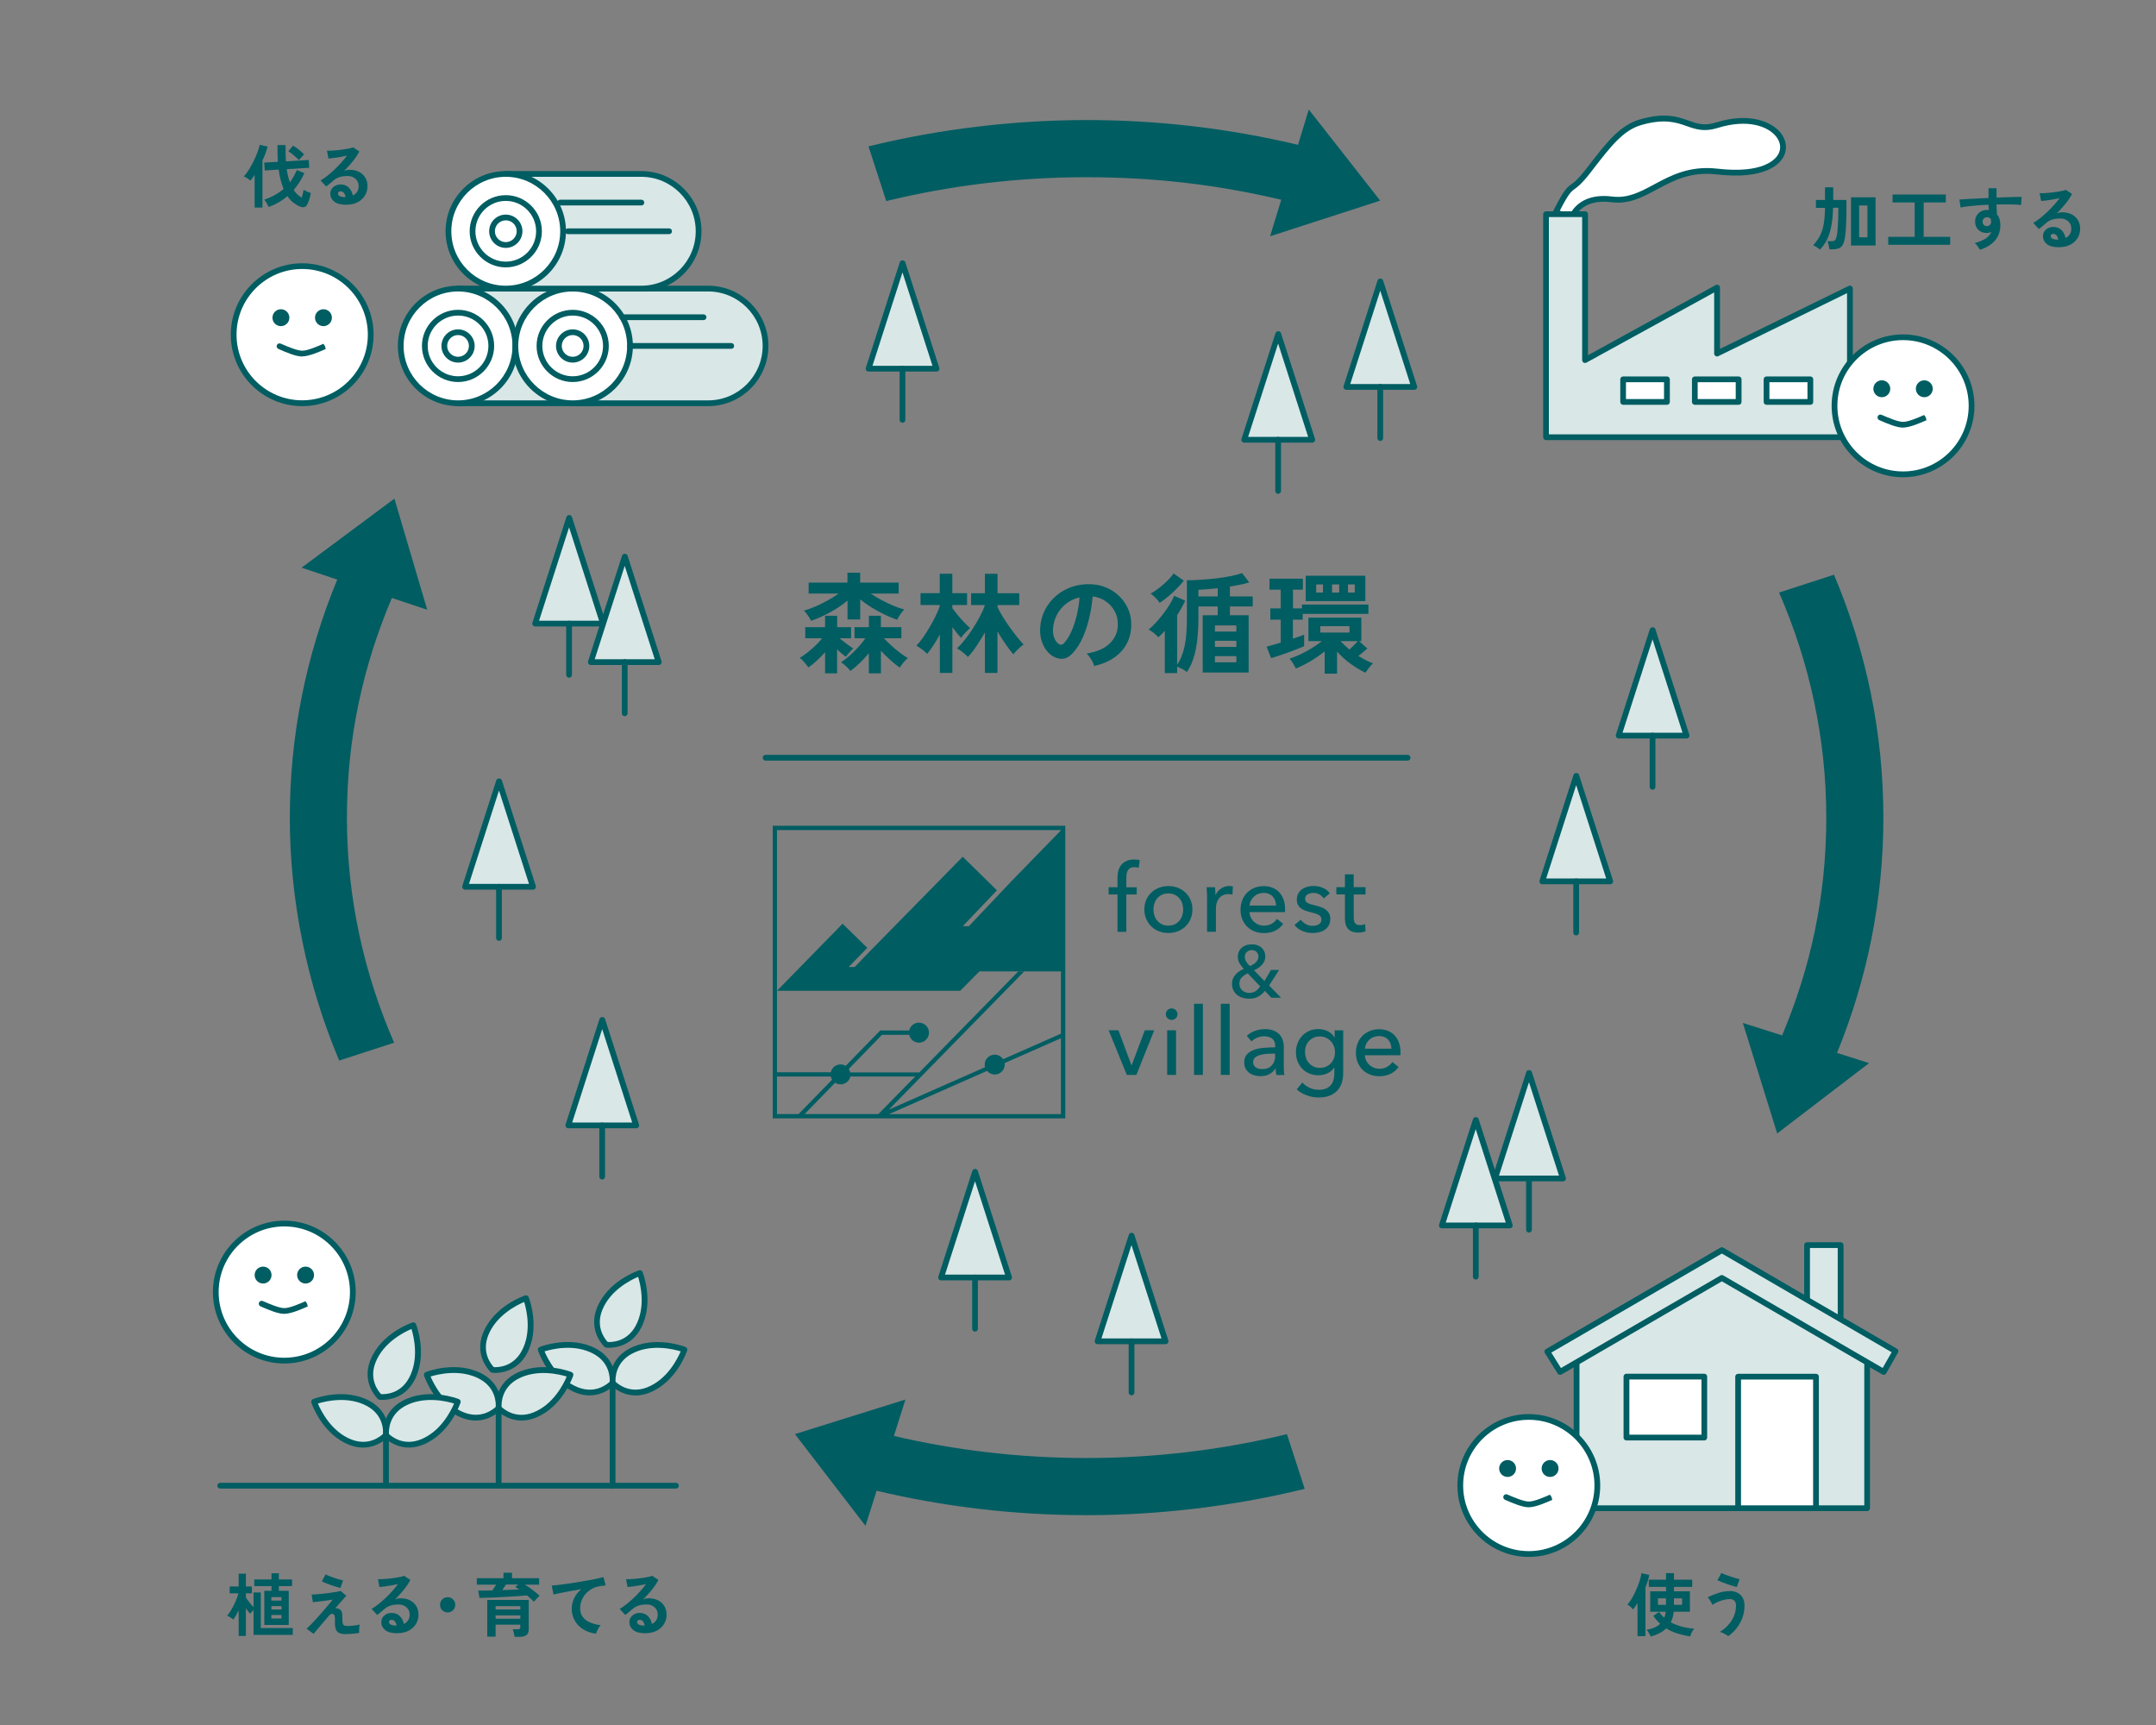 <?xml version="1.0" encoding="UTF-8"?>
<svg id="layout" xmlns="http://www.w3.org/2000/svg" viewBox="0 0 375 300">
  <rect x="0" y="0" width="375" height="300" fill="#808080" stroke="none"/>
  <defs>
    <style>
      .cls-1 {
        fill: #005d62;
      }

      .cls-1, .cls-2, .cls-3 {
        stroke-width: 0px;
      }

      .cls-2 {
        fill: #fff;
      }

      .cls-3 {
        fill: #d9e7e7;
      }
    </style>
  </defs>
  <g>
    <g>
      <polygon class="cls-3" points="98.98 90.08 93.08 108.45 98.98 108.45 104.89 108.45 98.98 90.08"/>
      <path class="cls-1" d="M104.89,108.95h-11.81c-.16,0-.31-.08-.4-.21-.09-.13-.12-.3-.07-.45l5.91-18.37c.07-.21.26-.35.48-.35h0c.22,0,.41.14.48.35l5.91,18.37c.05.15.02.32-.07.45-.09.13-.24.21-.4.21ZM93.76,107.95h10.44l-5.22-16.24-5.22,16.24Z"/>
    </g>
    <path class="cls-1" d="M98.98,117.86c-.28,0-.5-.22-.5-.5v-8.91c0-.28.22-.5.5-.5s.5.22.5.5v8.91c0,.28-.22.5-.5.5Z"/>
  </g>
  <g>
    <g>
      <polygon class="cls-3" points="108.66 96.77 102.75 115.15 108.66 115.15 114.57 115.15 108.66 96.77"/>
      <path class="cls-1" d="M114.57,115.65h-11.81c-.16,0-.31-.08-.4-.21-.09-.13-.12-.3-.07-.45l5.91-18.37c.13-.41.82-.41.95,0l5.91,18.37c.05.15.02.32-.07.45-.09.13-.24.21-.4.21ZM103.44,114.65h10.44l-5.22-16.24-5.22,16.24Z"/>
    </g>
    <path class="cls-1" d="M108.66,124.55c-.28,0-.5-.22-.5-.5v-8.91c0-.28.22-.5.5-.5s.5.22.5.5v8.91c0,.28-.22.5-.5.5Z"/>
  </g>
  <g>
    <g>
      <polygon class="cls-3" points="196.81 214.89 190.9 233.27 196.81 233.27 202.71 233.27 196.81 214.89"/>
      <path class="cls-1" d="M202.71,233.77h-11.81c-.16,0-.31-.08-.4-.21-.09-.13-.12-.3-.07-.45l5.91-18.37c.07-.21.26-.35.48-.35h0c.22,0,.41.14.48.35l5.91,18.37c.05.15.02.32-.07.45-.09.13-.24.21-.4.21ZM191.58,232.77h10.44l-5.22-16.24-5.22,16.24Z"/>
    </g>
    <path class="cls-1" d="M196.81,242.67c-.28,0-.5-.22-.5-.5v-8.91c0-.28.22-.5.5-.5s.5.22.5.5v8.91c0,.28-.22.5-.5.5Z"/>
  </g>
  <g>
    <g>
      <polygon class="cls-3" points="222.31 58.1 216.4 76.48 222.31 76.48 228.22 76.48 222.31 58.1"/>
      <path class="cls-1" d="M228.22,76.98h-11.81c-.16,0-.31-.08-.4-.21-.09-.13-.12-.3-.07-.45l5.91-18.37c.07-.21.26-.35.48-.35h0c.22,0,.41.14.48.35l5.91,18.37c.05.15.02.32-.07.45-.09.13-.24.21-.4.21ZM217.09,75.98h10.44l-5.22-16.24-5.22,16.24Z"/>
    </g>
    <path class="cls-1" d="M222.31,85.88c-.28,0-.5-.22-.5-.5v-8.91c0-.28.22-.5.5-.5s.5.22.5.5v8.91c0,.28-.22.5-.5.5Z"/>
  </g>
  <g>
    <g>
      <polygon class="cls-3" points="156.97 45.74 151.07 64.12 156.97 64.12 162.88 64.12 156.97 45.74"/>
      <path class="cls-1" d="M162.88,64.62h-11.81c-.16,0-.31-.08-.4-.21-.09-.13-.12-.3-.07-.45l5.91-18.37c.13-.41.82-.41.95,0l5.91,18.37c.05.15.02.32-.07.45-.09.13-.24.21-.4.21ZM151.75,63.62h10.44l-5.22-16.24-5.22,16.24Z"/>
    </g>
    <path class="cls-1" d="M156.97,73.52c-.28,0-.5-.22-.5-.5v-8.91c0-.28.22-.5.5-.5s.5.22.5.5v8.91c0,.28-.22.5-.5.5Z"/>
  </g>
  <g>
    <g>
      <polygon class="cls-3" points="169.59 203.8 163.68 222.17 169.59 222.17 175.49 222.17 169.59 203.8"/>
      <path class="cls-1" d="M175.49,222.67h-11.81c-.16,0-.31-.08-.4-.21-.09-.13-.12-.3-.07-.45l5.91-18.37c.07-.21.26-.35.48-.35h0c.22,0,.41.14.48.35l5.91,18.37c.05.15.02.32-.07.45-.09.13-.24.21-.4.21ZM164.37,221.67h10.44l-5.22-16.24-5.22,16.24Z"/>
    </g>
    <path class="cls-1" d="M169.59,231.58c-.28,0-.5-.22-.5-.5v-8.91c0-.28.22-.5.5-.5s.5.22.5.5v8.91c0,.28-.22.5-.5.5Z"/>
  </g>
  <g>
    <g>
      <polygon class="cls-3" points="240.07 48.92 234.16 67.29 240.07 67.29 245.98 67.29 240.07 48.92"/>
      <path class="cls-1" d="M245.98,67.79h-11.81c-.16,0-.31-.08-.4-.21-.09-.13-.12-.3-.07-.45l5.91-18.37c.13-.41.82-.41.95,0l5.91,18.37c.05.15.02.32-.07.45-.09.13-.24.21-.4.21ZM234.85,66.79h10.44l-5.22-16.24-5.22,16.24Z"/>
    </g>
    <path class="cls-1" d="M240.07,76.69c-.28,0-.5-.22-.5-.5v-8.91c0-.28.22-.5.5-.5s.5.22.5.5v8.91c0,.28-.22.5-.5.5Z"/>
  </g>
  <g>
    <g>
      <polygon class="cls-3" points="287.43 109.56 281.52 127.93 287.43 127.93 293.34 127.93 287.43 109.56"/>
      <path class="cls-1" d="M293.34,128.43h-11.81c-.16,0-.31-.08-.4-.21-.09-.13-.12-.3-.07-.45l5.91-18.37c.13-.41.82-.41.95,0l5.91,18.37c.05.15.02.32-.07.45-.09.13-.24.21-.4.21ZM282.21,127.43h10.44l-5.22-16.24-5.22,16.24Z"/>
    </g>
    <path class="cls-1" d="M287.43,137.34c-.28,0-.5-.22-.5-.5v-8.91c0-.28.22-.5.5-.5s.5.22.5.5v8.91c0,.28-.22.5-.5.5Z"/>
  </g>
  <g>
    <g>
      <polygon class="cls-3" points="274.15 134.9 268.24 153.28 274.15 153.28 280.06 153.28 274.15 134.9"/>
      <path class="cls-1" d="M280.06,153.78h-11.81c-.16,0-.31-.08-.4-.21-.09-.13-.12-.3-.07-.45l5.91-18.37c.13-.41.82-.41.95,0l5.91,18.37c.05.15.02.32-.07.45-.09.13-.24.21-.4.21ZM268.93,152.78h10.44l-5.22-16.24-5.22,16.24Z"/>
    </g>
    <path class="cls-1" d="M274.15,162.68c-.28,0-.5-.22-.5-.5v-8.91c0-.28.22-.5.5-.5s.5.22.5.5v8.91c0,.28-.22.5-.5.5Z"/>
  </g>
  <g>
    <g>
      <polygon class="cls-3" points="104.74 177.35 98.84 195.72 104.74 195.72 110.65 195.72 104.74 177.35"/>
      <path class="cls-1" d="M110.65,196.22h-11.81c-.16,0-.31-.08-.4-.21-.09-.13-.12-.3-.07-.45l5.91-18.37c.13-.41.82-.41.95,0l5.91,18.37c.05.15.02.32-.07.45-.09.13-.24.21-.4.21ZM99.52,195.22h10.44l-5.22-16.24-5.22,16.24Z"/>
    </g>
    <path class="cls-1" d="M104.74,205.13c-.28,0-.5-.22-.5-.5v-8.91c0-.28.22-.5.5-.5s.5.22.5.5v8.91c0,.28-.22.5-.5.5Z"/>
  </g>
  <g>
    <g>
      <polygon class="cls-3" points="86.79 135.85 80.88 154.22 86.79 154.22 92.7 154.22 86.79 135.85"/>
      <path class="cls-1" d="M92.7,154.72h-11.81c-.16,0-.31-.08-.4-.21-.09-.13-.12-.3-.07-.45l5.91-18.37c.13-.41.82-.41.95,0l5.91,18.37c.05.15.02.32-.07.45-.09.13-.24.21-.4.21ZM81.57,153.72h10.44l-5.22-16.24-5.22,16.24Z"/>
    </g>
    <path class="cls-1" d="M86.79,163.63c-.28,0-.5-.22-.5-.5v-8.91c0-.28.22-.5.5-.5s.5.22.5.5v8.91c0,.28-.22.5-.5.5Z"/>
  </g>
  <g>
    <g>
      <polygon class="cls-3" points="256.68 194.75 250.78 213.12 256.68 213.12 262.59 213.12 256.68 194.75"/>
      <path class="cls-1" d="M262.59,213.62h-11.81c-.16,0-.31-.08-.4-.21-.09-.13-.12-.3-.07-.45l5.91-18.37c.13-.41.82-.41.95,0l5.91,18.37c.05.15.02.32-.07.45-.09.13-.24.21-.4.21ZM251.46,212.62h10.44l-5.22-16.24-5.22,16.24Z"/>
    </g>
    <path class="cls-1" d="M256.69,222.53c-.28,0-.5-.22-.5-.5v-8.91c0-.28.22-.5.5-.5s.5.22.5.5v8.91c0,.28-.22.5-.5.5Z"/>
  </g>
  <g>
    <g>
      <polygon class="cls-3" points="265.95 186.58 260.04 204.95 265.95 204.95 271.85 204.95 265.95 186.58"/>
      <path class="cls-1" d="M271.85,205.45h-11.81c-.16,0-.31-.08-.4-.21-.09-.13-.12-.3-.07-.45l5.91-18.37c.13-.41.82-.41.95,0l5.91,18.37c.05.15.02.32-.07.45-.09.13-.24.21-.4.21ZM260.72,204.45h10.44l-5.22-16.24-5.22,16.24Z"/>
    </g>
    <path class="cls-1" d="M265.94,214.36c-.28,0-.5-.22-.5-.5v-8.91c0-.28.22-.5.5-.5s.5.22.5.5v8.91c0,.28-.22.5-.5.5Z"/>
  </g>
  <g>
    <path class="cls-1" d="M41.51,284.52v-4.45c-.15.3-.31.59-.46.86-.16.27-.31.51-.45.72-.14-.11-.32-.23-.53-.36s-.4-.23-.56-.3c.21-.24.41-.52.61-.85s.39-.67.57-1.03.34-.72.47-1.07c.14-.35.24-.66.31-.94h-1.52v-1.19h1.56v-2.23h1.26v2.23h1.04v1.19h-1.04v.73c.16.25.37.53.62.85.25.32.49.59.71.83v-2.56h1.26v6.19h5.57v1.19h-6.83v-4.32c-.11.1-.23.22-.34.34-.12.12-.21.22-.27.29-.2-.22-.44-.54-.72-.95v4.82h-1.26ZM45.97,282.6v-5.94h1.25v-.82h-3v-1.15h3v-1.08h1.28v1.08h2.3v1.15h-2.3v.82h1.72v5.94h-4.25ZM47.2,278.36h1.76v-.6h-1.76v.6ZM47.2,279.91h1.76v-.59h-1.76v.59ZM47.2,281.48h1.76v-.61h-1.76v.61Z"/>
    <path class="cls-1" d="M60.19,284.2c-.48,0-.86-.06-1.15-.18s-.49-.33-.61-.63c-.12-.3-.18-.71-.17-1.24.02-.52,0-.88-.04-1.07-.04-.19-.12-.31-.23-.36-.26-.11-.5-.04-.71.2-.4.46-.78.91-1.15,1.34-.36.43-.68.81-.96,1.13-.28.33-.48.58-.62.76l-1.22-.9c.19-.17.44-.41.74-.72.3-.31.64-.67,1-1.06.36-.4.72-.8,1.07-1.21.36-.41.69-.8.99-1.16.3-.36.55-.66.73-.91-.22.04-.5.08-.83.13s-.67.09-1.01.14-.67.08-.95.11-.5.05-.65.06l-.22-1.33c.2,0,.46,0,.79-.03.33-.02.69-.05,1.08-.09.39-.04.79-.08,1.19-.14.4-.05.77-.11,1.12-.17.34-.06.63-.12.86-.19l1.02.85c-.09.07-.23.21-.42.43-.19.21-.42.47-.68.77-.26.3-.55.62-.85.97.11-.03.25-.03.4.02.16.04.28.1.38.16.11.07.2.16.27.28s.12.27.15.47c.03.2.04.48.04.83,0,.41.02.71.07.89.06.19.15.31.28.35s.31.08.52.08c.2,0,.43,0,.7-.03.26-.02.53-.05.79-.09s.48-.08.67-.13c-.04.1-.07.25-.09.43-.02.18-.03.37-.03.56s0,.35.01.47c-.23.04-.49.07-.77.1-.28.03-.55.05-.82.07-.26.02-.5.02-.7.02ZM59.2,276.17c-.18-.04-.41-.11-.71-.2-.3-.09-.62-.2-.95-.31s-.64-.23-.92-.35c-.28-.12-.5-.22-.64-.31l.65-1.2c.11.07.29.16.55.26s.53.21.84.32c.31.11.61.21.91.29s.54.15.74.19l-.46,1.3Z"/>
    <path class="cls-1" d="M69.12,284.04c-.96,0-1.67-.18-2.12-.55s-.68-.81-.68-1.34c0-.34.08-.64.25-.88s.39-.43.66-.56c.27-.13.56-.2.88-.2.59,0,1.07.18,1.43.55.36.37.6.82.7,1.37.3-.14.54-.34.73-.62.19-.28.28-.62.28-1.01,0-.34-.08-.64-.24-.9s-.39-.47-.68-.63-.63-.23-1.01-.23c-.54,0-1,.06-1.4.19-.4.13-.75.33-1.07.61-.14.13-.33.29-.57.49-.24.2-.46.38-.67.54l-.98-1.06c.36-.21.74-.47,1.15-.79.41-.32.82-.68,1.24-1.07.42-.39.81-.8,1.19-1.22.38-.42.71-.83,1.01-1.24-.34.08-.72.16-1.12.23-.4.07-.79.13-1.16.18s-.69.08-.94.1l-.26-1.37c.22.02.49.01.81,0,.32-.02.67-.05,1.05-.08.38-.04.74-.08,1.1-.14.36-.06.68-.11.96-.17.28-.06.49-.12.63-.19l1.08.72c-.27.54-.65,1.1-1.12,1.69s-.99,1.15-1.53,1.7c.14-.06.29-.11.46-.15.17-.04.33-.05.49-.05.63,0,1.18.12,1.64.36.46.24.83.57,1.09,1,.26.43.39.93.39,1.49,0,.6-.15,1.14-.45,1.63s-.72.88-1.27,1.16-1.18.43-1.92.43ZM68.97,282.72c-.04-.3-.13-.55-.28-.73-.15-.18-.34-.28-.58-.28-.13,0-.24.03-.32.1-.09.06-.13.16-.13.29,0,.17.09.31.27.42.18.11.48.18.91.19.02,0,.05.01.07.01h.07Z"/>
    <path class="cls-1" d="M77.86,280.42c-.37,0-.68-.13-.94-.38-.26-.26-.38-.57-.38-.94s.13-.68.38-.94c.26-.26.57-.38.94-.38s.68.13.94.38c.26.26.38.57.38.94s-.13.68-.38.94c-.26.26-.57.38-.94.38Z"/>
    <path class="cls-1" d="M92.87,278.56c-.15-.16-.33-.33-.54-.52-.21-.19-.43-.38-.66-.58-.42.04-.91.08-1.48.12s-1.17.08-1.79.11c-.63.03-1.25.06-1.87.1s-1.2.06-1.75.07c-.54.02-1,.03-1.38.04l-.22-1.28c.35,0,.74,0,1.16,0,.42,0,.85-.01,1.29-.02.11-.16.22-.33.34-.5.11-.17.22-.34.32-.51h-3.36v-1.12h4.64v-.95h1.48v.95h4.72v1.12h-2.48c.3.18.6.38.91.6.31.22.61.45.9.68.29.23.54.45.74.65-.09.08-.2.19-.32.32s-.25.27-.37.4c-.12.14-.21.25-.28.34ZM89.49,284.65c-.02-.2-.06-.43-.12-.68-.06-.26-.13-.46-.2-.62h.86c.18,0,.3-.03.37-.08.07-.06.1-.16.1-.32v-.4h-4.3v2.08h-1.45v-6.38h7.21v5.12c0,.45-.13.78-.38.98s-.64.31-1.16.31h-.92ZM86.2,279.91h4.3v-.58h-4.3v.58ZM86.2,281.52h4.3v-.58h-4.3v.58ZM87.36,276.53c.54-.02,1.07-.03,1.57-.05.5-.02.96-.03,1.38-.05-.24-.17-.47-.31-.68-.43l.48-.43h-2.1c-.09.15-.19.31-.31.47s-.23.33-.34.49Z"/>
    <path class="cls-1" d="M103.69,284.12c-.83-.1-1.57-.34-2.21-.73-.64-.39-1.14-.9-1.5-1.52-.36-.63-.54-1.34-.54-2.14,0-.58.14-1.16.42-1.76.28-.6.69-1.13,1.24-1.59-.64.1-1.28.21-1.91.33-.63.12-1.21.23-1.72.33-.52.1-.91.2-1.19.28l-.32-1.56c.26-.02.63-.05,1.1-.11s1-.13,1.58-.21,1.2-.18,1.82-.28c.63-.1,1.24-.2,1.82-.31.59-.1,1.12-.21,1.58-.31.47-.1.83-.19,1.1-.27l.38,1.46c-.12,0-.27.03-.45.05-.18.03-.39.06-.62.09-.43.06-.85.19-1.25.41-.4.22-.76.49-1.08.83-.32.34-.57.73-.75,1.17-.18.44-.28.92-.28,1.43,0,.61.16,1.12.47,1.52.31.41.74.73,1.28.95.54.23,1.15.38,1.82.46-.12.13-.24.28-.35.46-.11.18-.21.36-.29.54-.08.18-.13.33-.16.45Z"/>
    <path class="cls-1" d="M112.27,284.04c-.96,0-1.67-.18-2.12-.55s-.68-.81-.68-1.34c0-.34.08-.64.25-.88s.39-.43.66-.56c.27-.13.56-.2.88-.2.59,0,1.07.18,1.43.55.36.37.6.82.7,1.37.3-.14.54-.34.73-.62.19-.28.28-.62.28-1.01,0-.34-.08-.64-.24-.9s-.39-.47-.68-.63-.63-.23-1.01-.23c-.54,0-1,.06-1.4.19-.4.13-.75.33-1.07.61-.14.13-.33.29-.57.49-.24.2-.46.38-.67.54l-.98-1.06c.36-.21.74-.47,1.15-.79.41-.32.82-.68,1.24-1.07.42-.39.81-.8,1.19-1.22.38-.42.71-.83,1.01-1.24-.34.08-.72.16-1.12.23-.4.07-.79.13-1.16.18s-.69.08-.94.1l-.26-1.37c.22.02.49.01.81,0,.32-.02.67-.05,1.05-.08.38-.04.74-.08,1.1-.14.36-.06.68-.11.96-.17.28-.06.49-.12.63-.19l1.08.72c-.27.54-.65,1.1-1.12,1.69s-.99,1.15-1.53,1.7c.14-.06.29-.11.46-.15.17-.04.33-.05.49-.05.63,0,1.18.12,1.64.36.46.24.83.57,1.09,1,.26.43.39.93.39,1.49,0,.6-.15,1.14-.45,1.63s-.72.88-1.27,1.16-1.18.43-1.92.43ZM112.12,282.72c-.04-.3-.13-.55-.28-.73-.15-.18-.34-.28-.58-.28-.13,0-.24.03-.32.1-.09.06-.13.16-.13.29,0,.17.09.31.27.42.18.11.48.18.91.19.02,0,.05.01.07.01h.07Z"/>
  </g>
  <g>
    <path class="cls-1" d="M316.57,43.43c-.14-.13-.32-.27-.54-.41-.22-.15-.44-.27-.66-.38.54-.56.95-1.15,1.24-1.76.29-.61.5-1.3.62-2.06s.19-1.65.2-2.67h-1.58v-1.37h1.58v-2.21h1.43v2.21h2.3v1.37c0,2.14-.08,3.78-.23,4.92-.08.62-.2,1.09-.37,1.42s-.4.56-.7.68-.68.19-1.15.19h-.52c-.02-.2-.07-.44-.13-.73-.06-.28-.13-.51-.2-.68h.73c.29,0,.49-.07.61-.21.12-.14.22-.42.3-.85.05-.26.09-.63.13-1.11.04-.48.07-1.03.09-1.66.02-.63.03-1.29.03-1.99h-.92c-.02,1.58-.2,2.96-.53,4.16-.33,1.2-.91,2.24-1.75,3.13ZM321.95,42.7v-8.39h4.27v8.39h-4.27ZM323.37,41.27h1.44v-5.54h-1.44v5.54Z"/>
    <path class="cls-1" d="M328.43,42.57v-1.38h4.6v-5.98h-3.85v-1.38h9.26v1.38h-3.85v5.98h4.61v1.38h-10.76Z"/>
    <path class="cls-1" d="M344.39,43.44c-.1-.16-.22-.35-.38-.58s-.34-.42-.55-.58c.85-.24,1.5-.52,1.96-.83.46-.32.77-.69.95-1.12-.26.13-.51.19-.77.19-.61,0-1.1-.17-1.47-.52-.37-.34-.57-.81-.59-1.39-.02-.4.06-.76.24-1.07.18-.32.42-.57.74-.75.32-.18.68-.28,1.09-.28.06,0,.12,0,.17,0s.1,0,.16.02c-.02-.14-.03-.29-.05-.44-.02-.15-.02-.31-.02-.48-.65.02-1.28.06-1.9.11s-1.18.1-1.69.16c-.51.06-.94.13-1.27.21l-.2-1.39c.29-.02.69-.05,1.21-.08.52-.03,1.11-.06,1.78-.09.67-.03,1.36-.06,2.07-.1v-1.69h1.39v1.63c.62-.02,1.22-.05,1.79-.07.57-.02,1.08-.04,1.52-.05.45-.01.8-.01,1.06,0l-.1,1.4c-.46-.06-1.08-.09-1.84-.1-.76-.01-1.57,0-2.43,0,0,.29,0,.58.03.88.02.3.04.58.05.85.39.46.59,1.08.59,1.85,0,1.06-.31,1.96-.92,2.68-.62.72-1.48,1.26-2.6,1.61ZM345.6,39.33c.22-.02.4-.09.53-.23.13-.14.19-.31.19-.53,0-.07,0-.15-.02-.23-.01-.08-.03-.17-.04-.27-.17-.19-.38-.29-.64-.29-.22,0-.41.07-.56.22-.15.14-.22.33-.22.55,0,.23.07.42.21.57.14.15.32.22.55.21Z"/>
    <path class="cls-1" d="M358.14,43c-.96,0-1.67-.18-2.12-.55s-.68-.81-.68-1.34c0-.34.08-.64.25-.88s.39-.43.66-.56c.27-.13.56-.2.88-.2.59,0,1.07.18,1.43.55.36.37.6.82.7,1.37.3-.14.54-.34.73-.62.19-.28.28-.62.28-1.01,0-.34-.08-.64-.24-.9s-.39-.47-.68-.63-.63-.23-1.01-.23c-.54,0-1,.06-1.4.19-.4.13-.75.33-1.07.61-.14.13-.33.29-.57.49-.24.2-.46.38-.67.54l-.98-1.06c.36-.21.74-.47,1.15-.79.41-.32.82-.68,1.24-1.07.42-.39.81-.8,1.19-1.22.38-.42.71-.83,1.01-1.24-.34.08-.72.16-1.12.23-.4.07-.79.13-1.16.18s-.69.08-.94.1l-.26-1.37c.22.02.49.01.81,0,.32-.02.67-.05,1.05-.08.38-.04.74-.08,1.1-.14.36-.06.68-.11.96-.17.28-.06.49-.12.63-.19l1.08.72c-.27.54-.65,1.1-1.12,1.69s-.99,1.15-1.53,1.7c.14-.06.29-.11.46-.15.17-.04.33-.05.49-.05.63,0,1.18.12,1.64.36.46.24.83.57,1.09,1,.26.43.39.93.39,1.49,0,.6-.15,1.14-.45,1.63s-.72.88-1.27,1.16-1.18.43-1.92.43ZM357.99,41.68c-.04-.3-.13-.55-.28-.73-.15-.18-.34-.28-.58-.28-.13,0-.24.03-.32.1-.09.06-.13.16-.13.29,0,.17.09.31.27.42.18.11.48.18.91.19.02,0,.05.01.07.01h.07Z"/>
  </g>
  <g>
    <path class="cls-2" d="M270.63,36.86c3.07-6.05,2.19-2.76,5.53-7.04s5.66-7.56,9.21-8.57c7.64-2.19,8.37,2.05,13.23.53,13.17-4.12,17.43,10.06,0,8.05-8.66-1-12.01,5.63-18.23,4.84-6.03-.76-7.1,3.42-7.1,3.42l-2.63-1.23Z"/>
    <path class="cls-1" d="M273.26,38.59c-.07,0-.14-.01-.21-.05l-2.63-1.23c-.12-.06-.22-.16-.26-.29s-.03-.27.03-.39c1.79-3.52,2.28-3.98,3.14-4.6.5-.36,1.12-.81,2.44-2.51l.71-.92c2.97-3.83,5.31-6.85,8.75-7.83,4.36-1.25,6.55-.48,8.49.21,1.51.54,2.71.96,4.74.32,5.74-1.79,9.62-.18,11.21,1.75,1.07,1.3,1.27,2.89.53,4.24-.68,1.24-3.16,4.02-11.65,3.04-4.52-.52-7.49,1.08-10.36,2.62-2.49,1.34-4.85,2.61-7.88,2.22-5.51-.7-6.52,2.9-6.56,3.05-.04.14-.14.26-.27.33-.07.03-.14.05-.21.05ZM271.31,36.63l1.68.79c.57-1.2,2.43-3.88,7.44-3.24,2.71.34,4.83-.79,7.28-2.11,2.87-1.54,6.13-3.29,10.95-2.74,8.1.94,10.2-1.69,10.65-2.52.54-.99.39-2.13-.43-3.12-1.39-1.69-4.87-3.08-10.14-1.43-2.34.73-3.81.22-5.37-.33-1.79-.63-3.82-1.35-7.88-.19-3.13.9-5.27,3.66-8.24,7.49l-.71.92c-1.41,1.81-2.12,2.33-2.64,2.71-.64.47-1.04.76-2.6,3.79Z"/>
  </g>
  <g>
    <polygon class="cls-3" points="268.91 76.04 268.91 37.25 275.7 37.25 275.7 62.63 298.65 50.02 298.65 61.5 321.76 50.18 321.76 76.04 268.91 76.04"/>
    <path class="cls-1" d="M321.76,76.54h-52.85c-.28,0-.5-.22-.5-.5v-38.79c0-.28.22-.5.5-.5h6.79c.28,0,.5.22.5.5v24.53l22.21-12.2c.15-.08.34-.08.5,0,.15.09.25.25.25.43v10.67l22.39-10.96c.15-.08.34-.07.48.03.15.09.24.25.24.42v25.86c0,.28-.22.5-.5.5ZM269.41,75.54h51.85v-24.56l-22.39,10.96c-.15.08-.34.07-.48-.03-.15-.09-.24-.25-.24-.42v-10.63l-22.21,12.2c-.15.08-.34.08-.5,0-.15-.09-.25-.25-.25-.43v-24.88h-5.79v37.79Z"/>
  </g>
  <g>
    <g>
      <rect class="cls-2" x="282.31" y="65.97" width="7.62" height="3.93"/>
      <path class="cls-1" d="M289.94,70.4h-7.62c-.28,0-.5-.22-.5-.5v-3.93c0-.28.22-.5.5-.5h7.62c.28,0,.5.22.5.5v3.93c0,.28-.22.5-.5.5ZM282.81,69.4h6.62v-2.93h-6.62v2.93Z"/>
    </g>
    <g>
      <rect class="cls-2" x="294.78" y="65.97" width="7.62" height="3.93"/>
      <path class="cls-1" d="M302.41,70.4h-7.62c-.28,0-.5-.22-.5-.5v-3.93c0-.28.22-.5.5-.5h7.62c.28,0,.5.22.5.5v3.93c0,.28-.22.5-.5.5ZM295.28,69.4h6.62v-2.93h-6.62v2.93Z"/>
    </g>
    <g>
      <rect class="cls-2" x="307.26" y="65.97" width="7.62" height="3.93"/>
      <path class="cls-1" d="M314.88,70.4h-7.62c-.28,0-.5-.22-.5-.5v-3.93c0-.28.22-.5.5-.5h7.62c.28,0,.5.22.5.5v3.93c0,.28-.22.5-.5.5ZM307.76,69.4h6.62v-2.93h-6.62v2.93Z"/>
    </g>
  </g>
  <g>
    <path class="cls-1" d="M44.29,36.1v-5.69c-.13.2-.25.38-.38.55-.12.17-.25.32-.37.46-.13-.14-.3-.27-.52-.41-.22-.14-.42-.25-.61-.33.29-.31.58-.7.87-1.16.29-.46.57-.95.82-1.47.26-.52.48-1.03.67-1.53.19-.5.33-.95.41-1.34l1.36.31c-.18.75-.48,1.56-.89,2.41v8.2h-1.37ZM46.73,35.99c-.08-.19-.19-.4-.32-.63-.14-.23-.28-.44-.44-.64,1.34-.46,2.46-1.08,3.36-1.86-.18-.44-.35-.94-.5-1.49-.15-.56-.27-1.18-.36-1.88l-2.42.16-.1-1.37,2.38-.14c-.02-.28-.03-.57-.04-.88-.01-.31-.02-.62-.02-.94v-1.09h1.4v1.09c0,.31,0,.61.02.9s.03.57.04.84l3.97-.24.08,1.36-3.91.24c.13.89.31,1.65.55,2.28.23-.31.45-.64.65-1,.2-.35.38-.72.55-1.12l1.32.53c-.26.57-.54,1.1-.86,1.58-.32.49-.65.94-1,1.36.21.31.43.58.67.79.24.22.48.39.73.53.07-.22.14-.45.19-.69.06-.24.1-.47.13-.67.17.1.38.21.63.32.25.11.46.19.63.23-.06.38-.15.76-.27,1.13s-.25.68-.38.92c-.13.23-.3.37-.52.41s-.46,0-.74-.11c-.35-.14-.71-.36-1.09-.64s-.73-.67-1.06-1.16c-.96.82-2.05,1.44-3.26,1.88ZM52,27.84c-.1-.1-.25-.25-.46-.44-.21-.19-.44-.39-.68-.59s-.48-.37-.71-.49l.8-.98c.24.12.49.27.74.46.26.19.49.38.71.57.22.19.38.36.49.5-.05.04-.13.12-.25.25s-.24.25-.36.39c-.12.14-.22.25-.29.34Z"/>
    <path class="cls-1" d="M60.25,35.61c-.96,0-1.67-.18-2.12-.55s-.68-.81-.68-1.34c0-.34.08-.64.25-.88s.39-.43.66-.56c.27-.13.56-.2.88-.2.59,0,1.07.18,1.43.55.36.37.6.82.7,1.37.3-.14.54-.34.73-.62.19-.28.28-.62.28-1.01,0-.34-.08-.64-.24-.9s-.39-.47-.68-.63-.63-.23-1.01-.23c-.54,0-1,.06-1.4.19-.4.13-.75.33-1.07.61-.14.13-.33.29-.57.49-.24.2-.46.38-.67.54l-.98-1.06c.36-.21.74-.47,1.15-.79.41-.32.82-.68,1.24-1.07.42-.39.81-.8,1.19-1.22.38-.42.71-.83,1.01-1.24-.34.08-.72.16-1.12.23-.4.07-.79.13-1.16.18s-.69.08-.94.1l-.26-1.37c.22.02.49.01.81,0,.32-.02.67-.05,1.05-.08.38-.04.74-.08,1.1-.14.36-.06.68-.11.96-.17.28-.06.49-.12.63-.19l1.08.72c-.27.54-.65,1.1-1.12,1.69s-.99,1.15-1.53,1.7c.14-.06.29-.11.46-.15.17-.04.33-.05.49-.05.63,0,1.18.12,1.64.36.46.24.83.57,1.09,1,.26.43.39.93.39,1.49,0,.6-.15,1.14-.45,1.63s-.72.88-1.27,1.16-1.18.43-1.92.43ZM60.1,34.29c-.04-.3-.13-.55-.28-.73-.15-.18-.34-.28-.58-.28-.13,0-.24.03-.32.1-.09.06-.13.16-.13.29,0,.17.09.31.27.42.18.11.48.18.91.19.02,0,.05.01.07.01h.07Z"/>
  </g>
  <g>
    <g>
      <path class="cls-3" d="M103.24,50.19h-23.57v19.94h23.57c5.51,0,9.97-4.46,9.97-9.97s-4.46-9.97-9.97-9.97Z"/>
      <path class="cls-1" d="M103.24,70.63h-23.57c-.28,0-.5-.22-.5-.5v-19.94c0-.28.22-.5.5-.5h23.57c5.77,0,10.47,4.7,10.47,10.47s-4.7,10.47-10.47,10.47ZM80.17,69.63h23.07c5.22,0,9.47-4.25,9.47-9.47s-4.25-9.47-9.47-9.47h-23.07v18.94Z"/>
    </g>
    <g>
      <circle class="cls-2" cx="79.67" cy="60.16" r="9.97"/>
      <path class="cls-1" d="M79.67,70.63c-5.77,0-10.47-4.7-10.47-10.47s4.7-10.47,10.47-10.47,10.47,4.7,10.47,10.47-4.7,10.47-10.47,10.47ZM79.67,50.69c-5.22,0-9.47,4.25-9.47,9.47s4.25,9.47,9.47,9.47,9.47-4.25,9.47-9.47-4.25-9.47-9.47-9.47Z"/>
    </g>
    <g>
      <circle class="cls-2" cx="79.67" cy="60.16" r="5.78"/>
      <path class="cls-1" d="M79.67,66.44c-3.46,0-6.28-2.82-6.28-6.28s2.82-6.28,6.28-6.28,6.28,2.82,6.28,6.28-2.82,6.28-6.28,6.28ZM79.67,54.88c-2.91,0-5.28,2.37-5.28,5.28s2.37,5.28,5.28,5.28,5.28-2.37,5.28-5.28-2.37-5.28-5.28-5.28Z"/>
    </g>
    <g>
      <circle class="cls-2" cx="79.67" cy="60.16" r="2.39"/>
      <path class="cls-1" d="M79.67,63.06c-1.6,0-2.89-1.3-2.89-2.89s1.3-2.89,2.89-2.89,2.89,1.3,2.89,2.89-1.3,2.89-2.89,2.89ZM79.67,58.27c-1.04,0-1.89.85-1.89,1.89s.85,1.89,1.89,1.89,1.89-.85,1.89-1.89-.85-1.89-1.89-1.89Z"/>
    </g>
    <g>
      <path class="cls-3" d="M123.18,50.19h-23.57v19.94h23.57c5.51,0,9.97-4.46,9.97-9.97s-4.46-9.97-9.97-9.97Z"/>
      <path class="cls-1" d="M123.18,70.63h-23.57c-.28,0-.5-.22-.5-.5v-19.94c0-.28.22-.5.5-.5h23.57c5.77,0,10.47,4.7,10.47,10.47s-4.7,10.47-10.47,10.47ZM100.11,69.63h23.07c5.22,0,9.47-4.25,9.47-9.47s-4.25-9.47-9.47-9.47h-23.07v18.94Z"/>
    </g>
    <g>
      <circle class="cls-2" cx="99.61" cy="60.16" r="9.97"/>
      <path class="cls-1" d="M99.61,70.63c-5.77,0-10.47-4.7-10.47-10.47s4.7-10.47,10.47-10.47,10.47,4.7,10.47,10.47-4.7,10.47-10.47,10.47ZM99.61,50.69c-5.22,0-9.47,4.25-9.47,9.47s4.25,9.47,9.47,9.47,9.47-4.25,9.47-9.47-4.25-9.47-9.47-9.47Z"/>
    </g>
    <g>
      <circle class="cls-2" cx="99.61" cy="60.16" r="5.78"/>
      <path class="cls-1" d="M99.61,66.44c-3.46,0-6.28-2.82-6.28-6.28s2.82-6.28,6.28-6.28,6.28,2.82,6.28,6.28-2.82,6.28-6.28,6.28ZM99.61,54.88c-2.91,0-5.28,2.37-5.28,5.28s2.37,5.28,5.28,5.28,5.28-2.37,5.28-5.28-2.37-5.28-5.28-5.28Z"/>
    </g>
    <g>
      <circle class="cls-2" cx="99.61" cy="60.16" r="2.39"/>
      <path class="cls-1" d="M99.61,63.06c-1.6,0-2.9-1.3-2.9-2.89s1.3-2.89,2.9-2.89,2.89,1.3,2.89,2.89-1.3,2.89-2.89,2.89ZM99.61,58.27c-1.04,0-1.9.85-1.9,1.89s.85,1.89,1.9,1.89,1.89-.85,1.89-1.89-.85-1.89-1.89-1.89Z"/>
    </g>
    <g>
      <path class="cls-3" d="M111.54,30.25h-23.57v19.94h23.57c5.51,0,9.97-4.46,9.97-9.97s-4.46-9.97-9.97-9.97Z"/>
      <path class="cls-1" d="M111.54,50.69h-23.57c-.28,0-.5-.22-.5-.5v-19.94c0-.28.22-.5.5-.5h23.57c5.77,0,10.47,4.7,10.47,10.47s-4.7,10.47-10.47,10.47ZM88.47,49.69h23.07c5.22,0,9.47-4.25,9.47-9.47s-4.25-9.47-9.47-9.47h-23.07v18.94Z"/>
    </g>
    <g>
      <circle class="cls-2" cx="87.97" cy="40.22" r="9.97"/>
      <path class="cls-1" d="M87.97,50.69c-5.77,0-10.47-4.7-10.47-10.47s4.7-10.47,10.47-10.47,10.47,4.7,10.47,10.47-4.7,10.47-10.47,10.47ZM87.97,30.75c-5.22,0-9.47,4.25-9.47,9.47s4.25,9.47,9.47,9.47,9.47-4.25,9.47-9.47-4.25-9.47-9.47-9.47Z"/>
    </g>
    <g>
      <circle class="cls-2" cx="87.97" cy="40.22" r="5.78"/>
      <path class="cls-1" d="M87.97,46.5c-3.46,0-6.28-2.82-6.28-6.28s2.82-6.28,6.28-6.28,6.28,2.82,6.28,6.28-2.82,6.28-6.28,6.28ZM87.97,34.94c-2.91,0-5.28,2.37-5.28,5.28s2.37,5.28,5.28,5.28,5.28-2.37,5.28-5.28-2.37-5.28-5.28-5.28Z"/>
    </g>
    <g>
      <circle class="cls-2" cx="87.97" cy="40.22" r="2.39"/>
      <path class="cls-1" d="M87.97,43.11c-1.6,0-2.89-1.3-2.89-2.9s1.3-2.89,2.89-2.89,2.9,1.3,2.9,2.89-1.3,2.9-2.9,2.9ZM87.97,38.32c-1.04,0-1.89.85-1.89,1.89s.85,1.9,1.89,1.9,1.9-.85,1.9-1.9-.85-1.89-1.9-1.89Z"/>
    </g>
    <g>
      <path class="cls-1" d="M127.19,60.66h-17.61c-.28,0-.5-.22-.5-.5s.22-.5.5-.5h17.61c.28,0,.5.22.5.5s-.22.5-.5.5Z"/>
      <path class="cls-1" d="M122.37,55.67h-14.13c-.28,0-.5-.22-.5-.5s.22-.5.5-.5h14.13c.28,0,.5.22.5.5s-.22.5-.5.5Z"/>
    </g>
    <g>
      <path class="cls-1" d="M116.38,40.72h-17.61c-.28,0-.5-.22-.5-.5s.22-.5.5-.5h17.61c.28,0,.5.22.5.5s-.22.5-.5.5Z"/>
      <path class="cls-1" d="M111.56,35.73h-14.13c-.28,0-.5-.22-.5-.5s.22-.5.5-.5h14.13c.28,0,.5.22.5.5s-.22.5-.5.5Z"/>
    </g>
  </g>
  <g>
    <path class="cls-1" d="M284.82,284.57v-5.76c-.13.2-.26.39-.39.58-.13.19-.27.36-.4.52-.1-.16-.25-.32-.45-.49-.2-.16-.37-.29-.53-.38.21-.2.42-.47.64-.82.22-.35.43-.74.64-1.16s.39-.86.56-1.3c.17-.44.31-.84.41-1.22.11-.38.17-.69.2-.94l1.36.29c-.06.34-.14.7-.26,1.07-.12.37-.25.75-.4,1.12v8.47h-1.37ZM287.11,284.63c-.03-.1-.09-.23-.17-.39s-.18-.31-.28-.46c-.1-.15-.19-.26-.28-.33.48-.09.92-.21,1.33-.38s.75-.39,1.05-.67c-.22-.2-.43-.41-.63-.64-.2-.23-.38-.48-.56-.75l1.01-.67c.25.36.54.7.89,1.01.06-.16.12-.33.16-.5s.08-.35.1-.55h-2.7v-3.55h2.75v-.77h-3v-1.25h3v-1.14h1.38v1.14h3.17v1.25h-3.17v.77h2.77v3.55h-2.81c-.07.69-.24,1.3-.52,1.84.59.32,1.24.57,1.95.76s1.43.3,2.17.34c-.18.15-.33.37-.47.64-.14.28-.22.51-.26.71-.75-.11-1.48-.28-2.19-.5-.71-.22-1.37-.52-1.99-.89-.64.62-1.54,1.09-2.7,1.43ZM288.37,279.1h1.4v-1.13h-1.4v1.13ZM291.15,279.1h1.43v-1.13h-1.43v1.13Z"/>
    <path class="cls-1" d="M300.6,284.56c-.1-.1-.23-.19-.4-.29-.17-.1-.35-.19-.55-.28-.19-.09-.37-.15-.53-.18.53-.3,1.01-.69,1.43-1.15.43-.46.77-.98,1.02-1.57s.38-1.2.38-1.85c0-.39-.1-.68-.29-.86-.2-.18-.45-.28-.75-.28-.35,0-.72.05-1.1.14-.38.1-.74.22-1.08.37-.34.15-.63.32-.87.5-.04-.1-.11-.24-.21-.42-.1-.18-.21-.35-.32-.52s-.22-.3-.32-.38c.57-.28,1.19-.53,1.87-.75.68-.22,1.35-.33,2.03-.33.49,0,.92.1,1.3.29.38.2.67.48.89.86.22.38.33.83.33,1.37,0,.74-.12,1.45-.37,2.12s-.58,1.28-1.01,1.82-.91,1-1.45,1.37ZM302.09,276c-.19-.04-.44-.11-.74-.2-.3-.1-.63-.2-.97-.32-.34-.12-.66-.24-.96-.36s-.53-.22-.7-.31l.68-1.24c.14.07.35.16.62.26.27.1.56.21.88.32.32.11.63.21.93.3s.55.15.74.19l-.48,1.36Z"/>
  </g>
  <g>
    <g>
      <polygon class="cls-3" points="274.22 232.2 274.22 262.3 324.75 262.3 324.75 232.2 299.49 217.44 274.22 232.2"/>
      <path class="cls-1" d="M324.75,262.8h-50.54c-.28,0-.5-.22-.5-.5v-30.09c0-.18.09-.34.25-.43l25.27-14.77c.15-.09.35-.09.5,0l25.27,14.77c.15.09.25.25.25.43v30.09c0,.28-.22.5-.5.5ZM274.72,261.8h49.54v-29.3l-24.77-14.48-24.77,14.48v29.3Z"/>
    </g>
    <g>
      <polygon class="cls-3" points="320.14 232.27 314.31 228.88 314.31 216.54 320.16 216.54 320.14 232.27"/>
      <path class="cls-1" d="M320.14,232.77c-.09,0-.17-.02-.25-.07l-5.83-3.39c-.15-.09-.25-.25-.25-.43v-12.34c0-.28.22-.5.5-.5h5.84c.13,0,.26.05.35.15s.15.22.15.35v15.73c-.01.18-.11.34-.26.43-.08.04-.16.07-.25.07ZM314.81,228.6l4.83,2.81v-14.37s-4.83,0-4.83,0v11.56Z"/>
    </g>
    <g>
      <polygon class="cls-3" points="269.13 235.06 271.33 238.59 299.49 222.25 327.64 238.59 329.69 234.99 299.49 217.44 269.13 235.06"/>
      <path class="cls-1" d="M271.33,239.09c-.17,0-.33-.08-.42-.24l-2.21-3.53c-.07-.11-.09-.25-.06-.38.03-.13.12-.24.23-.31l30.36-17.62c.15-.09.35-.09.5,0l30.21,17.55c.24.14.32.44.18.68l-2.05,3.61c-.07.12-.18.2-.3.24-.13.03-.26.02-.38-.05l-27.9-16.2-27.9,16.2c-.08.05-.17.07-.25.07ZM269.82,235.23l1.68,2.69,27.74-16.1c.15-.09.35-.09.5,0l27.72,16.09,1.56-2.74-29.53-17.16-29.66,17.22Z"/>
    </g>
    <g>
      <rect class="cls-2" x="282.9" y="239.42" width="13.54" height="10.6"/>
      <path class="cls-1" d="M296.43,250.51h-13.54c-.28,0-.5-.22-.5-.5v-10.6c0-.28.22-.5.5-.5h13.54c.28,0,.5.22.5.5v10.6c0,.28-.22.5-.5.5ZM283.4,249.51h12.54v-9.6h-12.54v9.6Z"/>
    </g>
    <g>
      <rect class="cls-2" x="302.32" y="239.42" width="13.54" height="22.88"/>
      <path class="cls-1" d="M315.86,262.8h-13.54c-.28,0-.5-.22-.5-.5v-22.88c0-.28.22-.5.5-.5h13.54c.28,0,.5.22.5.5v22.88c0,.28-.22.5-.5.5ZM302.82,261.8h12.54v-21.88h-12.54v21.88Z"/>
    </g>
  </g>
  <g>
    <g>
      <path class="cls-1" d="M143.51,117.11v-3.68c-.46.51-.94,1-1.46,1.48-.51.48-1,.87-1.46,1.17-.1-.18-.25-.38-.43-.6-.18-.22-.37-.43-.56-.63-.19-.2-.36-.34-.51-.43.41-.24.85-.55,1.33-.92.48-.37.94-.77,1.4-1.21s.85-.87,1.18-1.29h-2.94v-1.93h3.45v-1.98h2.1v1.98h2.42v1.93h-2.02c.36.29.76.61,1.2.94.44.34.85.61,1.2.83-.11.09-.26.23-.43.42s-.34.38-.5.57-.28.34-.37.46c-.2-.14-.44-.33-.71-.56-.27-.24-.53-.47-.8-.72v4.16h-2.1ZM141.09,107.97c-.13-.25-.31-.56-.56-.92-.25-.36-.48-.64-.7-.86.62-.17,1.29-.4,2-.71.71-.31,1.42-.66,2.12-1.05.7-.39,1.34-.79,1.91-1.2h-5.21v-1.91h6.75v-1.72h2.21v1.72h6.7v1.91h-4.87c.58.39,1.21.77,1.89,1.13.67.36,1.35.69,2.03.97.68.29,1.32.51,1.92.66-.22.22-.45.5-.69.86-.24.36-.43.67-.55.94-.71-.25-1.45-.56-2.21-.93-.76-.36-1.51-.77-2.23-1.21-.73-.45-1.39-.92-1.98-1.41v3.49h-2.21v-3.28c-.88.74-1.88,1.42-3.01,2.03-1.13.62-2.23,1.11-3.3,1.48ZM151.12,117.11v-3.51c-.47.57-.99,1.13-1.54,1.67-.56.54-1.11,1.01-1.66,1.42-.18-.24-.43-.52-.76-.82-.33-.31-.62-.53-.88-.69.46-.29.95-.67,1.49-1.14.53-.47,1.05-.98,1.54-1.52.49-.54.89-1.05,1.21-1.52h-1.89v-1.93h2.5v-1.98h2.08v1.98h3.57v1.93h-3.03c.37.41.8.83,1.29,1.28.49.45.99.86,1.49,1.24.5.38.96.69,1.36.92-.14.13-.31.3-.5.5-.19.21-.37.42-.53.64-.17.22-.29.39-.36.53-.47-.33-1-.76-1.59-1.28-.59-.52-1.15-1.07-1.69-1.66v3.93h-2.08Z"/>
      <path class="cls-1" d="M163.47,117.03v-6.68c-.36.65-.72,1.27-1.1,1.85s-.74,1.09-1.1,1.51c-.13-.14-.31-.3-.53-.49-.23-.18-.46-.36-.71-.53s-.46-.3-.65-.39c.36-.36.73-.82,1.13-1.38.4-.57.79-1.17,1.17-1.82.38-.65.73-1.29,1.04-1.93s.56-1.21.73-1.72v-.23h-3.34v-2.06h3.34v-3.38h2.19v3.38h2.56v2.06h-2.56v.55c.28.38.61.8.98,1.25.38.45.75.88,1.13,1.27.38.39.7.71.98.95-.17.13-.35.29-.55.5-.2.2-.4.41-.58.62s-.33.4-.45.56c-.24-.25-.49-.54-.74-.86-.25-.32-.51-.65-.76-.99v7.96h-2.19ZM171.31,117.03v-7.04c-.47.81-.96,1.61-1.48,2.38-.51.77-1.01,1.4-1.48,1.88-.15-.17-.35-.35-.58-.55-.24-.2-.47-.39-.71-.56-.24-.17-.44-.3-.6-.39.41-.37.85-.85,1.33-1.45.48-.6.94-1.25,1.4-1.96s.87-1.41,1.25-2.13c.38-.71.67-1.37.87-1.98h-2.4v-2.06h2.4v-3.38h2.19v3.38h3.78v2.06h-3.78v.36c.27.56.59,1.15.97,1.76.38.62.79,1.22,1.21,1.81.43.59.84,1.14,1.25,1.65s.78.93,1.11,1.28c-.18.11-.38.28-.62.49s-.46.42-.67.64c-.21.22-.37.41-.49.57-.39-.45-.84-1.02-1.33-1.73-.49-.71-.97-1.46-1.44-2.26v7.23h-2.19Z"/>
      <path class="cls-1" d="M190.32,115.83c-.05-.2-.15-.45-.29-.73-.14-.28-.3-.55-.49-.81-.18-.26-.37-.47-.54-.64,1.74-.27,3.07-.84,3.98-1.71.91-.87,1.39-1.9,1.44-3.08.05-.94-.12-1.78-.52-2.52s-.93-1.34-1.61-1.79c-.68-.46-1.43-.73-2.24-.82-.1,1.18-.29,2.39-.57,3.62-.28,1.23-.66,2.39-1.13,3.47-.48,1.08-1.06,2-1.75,2.75-.52.56-1.03.88-1.52.97-.49.09-1.01.02-1.55-.21-.53-.23-1-.59-1.41-1.09-.41-.5-.72-1.08-.94-1.76-.22-.68-.3-1.41-.27-2.18.06-1.16.34-2.22.82-3.18.48-.96,1.13-1.79,1.95-2.49.81-.7,1.75-1.23,2.8-1.58,1.06-.36,2.18-.5,3.38-.44.97.05,1.88.27,2.73.65.85.38,1.6.91,2.24,1.57.64.67,1.14,1.44,1.49,2.32.35.88.49,1.84.43,2.88-.09,1.74-.7,3.2-1.83,4.38-1.13,1.18-2.67,1.98-4.6,2.41ZM184.12,111.98c.14.1.29.15.44.15s.31-.08.46-.23c.46-.46.88-1.11,1.27-1.95.39-.84.71-1.79.97-2.84.26-1.05.43-2.13.51-3.22-.88.2-1.66.57-2.34,1.11s-1.22,1.18-1.61,1.94-.62,1.59-.67,2.49c-.03.6.05,1.12.24,1.55.18.44.43.77.73,1Z"/>
      <path class="cls-1" d="M202.6,117.05v-7.33c-.19.2-.38.4-.57.59s-.38.37-.57.53c-.09-.13-.23-.28-.43-.46-.2-.18-.41-.35-.64-.51-.23-.17-.43-.29-.61-.38.38-.3.79-.7,1.24-1.18s.88-1,1.31-1.56c.43-.56.81-1.11,1.14-1.66.34-.55.59-1.04.75-1.47l1.93.84c-.19.41-.4.82-.64,1.25-.24.43-.49.85-.77,1.27v8.64c.64-.98,1.08-2.1,1.33-3.38.25-1.27.37-2.83.37-4.67v-6.66c.69,0,1.46-.02,2.33-.08.86-.05,1.75-.13,2.64-.23s1.75-.23,2.56-.39c.81-.16,1.5-.34,2.07-.54l1.24,1.62c-.43.14-.94.27-1.53.39s-1.2.23-1.83.33v1.72h3.97v1.74h-3.97v1.53h3.26v9.96h-7.99v-9.96h2.61v-1.53h-3.36v2.1c0,2.01-.15,3.79-.45,5.33-.3,1.55-.82,2.87-1.55,3.98-.22-.18-.49-.36-.81-.53s-.62-.31-.89-.4v1.11h-2.14ZM201.7,104.84c-.08-.15-.21-.33-.4-.54-.19-.21-.39-.41-.6-.61s-.4-.35-.58-.45c.51-.28,1.02-.62,1.55-1.03.52-.41,1-.83,1.44-1.27.44-.44.78-.84,1.02-1.21l1.77,1.26c-.34.45-.76.92-1.26,1.41s-1,.96-1.53,1.4-.99.79-1.41,1.04ZM208.44,103.73h3.36v-1.43c-1.32.14-2.44.23-3.36.27v1.16ZM211.32,109.84h3.72v-1.07h-3.72v1.07ZM211.32,112.51h3.72v-1.07h-3.72v1.07ZM211.32,115.18h3.72v-1.07h-3.72v1.07Z"/>
      <path class="cls-1" d="M221.1,114.47l-.8-2c.29-.08.65-.18,1.09-.31s.89-.26,1.37-.4v-3.99h-1.81v-1.96h1.81v-3.26h-1.95v-1.91h5.8v1.91h-1.72v3.26h1.56v-.67h11.56v1.62h-11.43v1.01h-1.7v3.3c.38-.13.74-.25,1.08-.37s.63-.23.87-.32v2c-.32.14-.72.3-1.21.5-.49.19-1.01.39-1.56.59-.55.2-1.09.39-1.61.56s-.97.32-1.35.43ZM230.4,117.16v-3.87c-.78.62-1.61,1.2-2.5,1.72-.89.52-1.73.94-2.52,1.26-.05-.14-.14-.32-.27-.54-.13-.22-.26-.44-.41-.67-.15-.22-.28-.39-.39-.51.56-.18,1.18-.43,1.85-.74.67-.32,1.34-.68,1.99-1.08.66-.4,1.24-.81,1.76-1.23h-2.33v-4.08h9.2v4.08h-.4l1.45,1.28c-.2.18-.45.38-.72.62-.28.24-.56.46-.84.68.41.25.82.49,1.25.71.43.22.86.41,1.29.57-.22.2-.45.47-.71.8-.25.33-.45.61-.59.84-.84-.39-1.69-.91-2.57-1.54s-1.66-1.34-2.38-2.15v3.85h-2.17ZM227.1,104.54v-4.41h10.38v4.41h-10.38ZM228.93,103.05h1.18v-1.41h-1.18v1.41ZM229.65,110.01h5.07v-1.11h-5.07v1.11ZM231.69,103.05h1.24v-1.41h-1.24v1.41ZM234.71,112.97c.25-.23.51-.48.77-.74.26-.27.49-.51.7-.73h-3.03c.24.25.49.51.75.75s.53.49.81.72ZM234.46,103.05h1.18v-1.41h-1.18v1.41Z"/>
    </g>
    <g>
      <path class="cls-1" d="M184.54,144.39v24.55h-14.19l-3.34,3.37h-31.86l.37-.38,11.03-11.28,4.3,4.19-3.24,3.33h1.05s2.72-2.81,2.72-2.81h0s16.07-16.36,16.07-16.36l5.95,5.84-5.94,6.23h1.06s7.59-8.01,7.59-8.01h0s8.43-8.66,8.43-8.66ZM185.29,143.61v50.89h-50.89v-50.89h50.89ZM138.9,193.75l5.83-5.98c-.11-.17-.18-.35-.23-.55h-9.36v6.53h3.76ZM152.78,193.75l6.4-6.53h-11.28c-.17.78-.86,1.36-1.7,1.36-.35,0-.67-.1-.94-.28l-5.31,5.45h12.84ZM184.54,180.56l-9.8,4.32c.01.08.02.16.02.25,0,.96-.78,1.74-1.74,1.74-.54,0-1.02-.25-1.34-.63l-17.05,7.52h29.9v-13.19ZM184.54,169.13v-24.77h-49.4v42.12h9.36c.17-.78.86-1.36,1.7-1.36.33,0,.63.09.89.25l6.01-6.16h5.04c.17-.78.86-1.36,1.7-1.36.96,0,1.74.78,1.74,1.74s-.78,1.74-1.74,1.74c-.83,0-1.53-.58-1.7-1.36h-4.73l-5.78,5.93c.12.18.21.39.26.61h12.01l17.18-17.54h1.04l-23.52,24.01,16.73-7.38c-.04-.14-.06-.29-.06-.44,0-.96.78-1.74,1.74-1.74.61,0,1.15.32,1.46.79l10.06-4.44v-10.62Z"/>
      <path class="cls-1" d="M197.71,155.56h-1.8v6.5h-1.54v-6.5h-1.54v-1.26h1.54v-1.62c0-.46.05-.88.16-1.27.1-.39.27-.72.51-1.01.23-.28.53-.51.9-.67.37-.16.81-.25,1.33-.25.37,0,.69.04.97.11l-.18,1.33c-.12-.03-.24-.06-.36-.08-.12-.02-.26-.03-.41-.03-.29,0-.53.05-.71.16-.18.1-.32.24-.42.42-.1.17-.16.37-.2.6-.03.22-.05.46-.05.7v1.62h1.8v1.26ZM207.4,158.16c0,.6-.11,1.15-.32,1.65-.21.5-.51.94-.88,1.3s-.82.65-1.33.85-1.06.3-1.65.3-1.14-.1-1.65-.3c-.51-.2-.95-.49-1.33-.85-.37-.37-.66-.8-.88-1.3-.21-.5-.32-1.05-.32-1.65s.11-1.15.32-1.64c.21-.5.5-.92.88-1.28.37-.36.81-.64,1.33-.84.51-.2,1.06-.3,1.65-.3s1.14.1,1.65.3.96.48,1.33.84c.38.36.67.79.88,1.28.21.5.32,1.04.32,1.64ZM205.8,158.17c0-.37-.06-.72-.17-1.06-.11-.34-.28-.63-.5-.89s-.49-.46-.81-.61-.69-.23-1.11-.23-.79.08-1.11.23c-.32.15-.59.36-.81.61s-.39.55-.5.89c-.12.34-.17.69-.17,1.06s.06.72.17,1.06c.11.34.28.64.5.9.22.26.49.47.81.62.32.15.69.23,1.11.23s.79-.08,1.11-.23c.32-.15.59-.36.81-.62.22-.26.39-.56.5-.9.11-.34.17-.69.17-1.06ZM209.92,155.17c-.01-.33-.03-.62-.05-.87h1.46c.02.2.04.42.05.68.01.26.02.47.02.63h.05c.22-.46.54-.83.96-1.1.42-.28.89-.42,1.42-.42.24,0,.44.02.61.07l-.07,1.42c-.22-.05-.45-.08-.7-.08-.37,0-.69.07-.97.2-.27.14-.5.32-.68.55-.18.23-.31.49-.4.79-.09.3-.13.61-.13.94v4.07h-1.54v-6.09c0-.21,0-.47-.02-.8ZM223.52,158.11v.26c0,.09,0,.17-.02.26h-6.17c.01.33.08.63.22.92.14.29.32.54.55.75.23.21.49.38.79.5.3.12.62.18.96.18.52,0,.98-.11,1.36-.34.38-.23.68-.51.9-.83l1.08.87c-.41.55-.9.95-1.46,1.21-.56.26-1.19.39-1.87.39-.59,0-1.13-.1-1.64-.29-.5-.2-.93-.47-1.29-.83-.36-.35-.64-.78-.85-1.28-.21-.5-.31-1.06-.31-1.67s.1-1.15.3-1.66c.2-.51.48-.94.84-1.3.36-.36.79-.64,1.28-.84s1.02-.3,1.59-.3,1.08.09,1.55.28c.46.19.86.45,1.18.8s.57.77.75,1.27c.18.5.26,1.06.26,1.68ZM221.95,157.49c-.01-.31-.06-.59-.16-.86-.09-.27-.23-.5-.41-.7-.18-.2-.4-.35-.67-.47-.27-.11-.58-.17-.94-.17-.33,0-.64.06-.92.17-.29.11-.54.27-.75.47-.21.2-.39.43-.52.7-.14.27-.22.55-.24.86h4.61ZM230.24,156.26c-.17-.28-.42-.52-.74-.7-.32-.18-.67-.27-1.06-.27-.17,0-.35.02-.52.06-.17.04-.33.1-.47.18s-.25.19-.33.31c-.08.13-.12.28-.12.47,0,.33.15.57.44.73.29.16.74.3,1.33.43.37.09.71.19,1.03.31.32.12.59.27.83.45.23.18.42.4.55.65.13.25.2.55.2.88,0,.46-.09.85-.26,1.16-.17.32-.41.58-.7.78-.29.2-.62.35-.99.43-.37.09-.75.13-1.15.13-.59,0-1.16-.11-1.73-.34-.56-.23-1.03-.58-1.4-1.05l1.1-.93c.21.31.49.56.86.77.37.21.77.31,1.2.31.2,0,.38-.02.56-.06.18-.04.34-.1.49-.19.15-.09.26-.2.35-.34.09-.14.13-.32.13-.54,0-.36-.17-.63-.52-.8-.34-.17-.85-.34-1.51-.49-.26-.07-.53-.14-.79-.24-.27-.09-.51-.22-.73-.38s-.4-.37-.53-.61c-.14-.25-.2-.55-.2-.91,0-.41.08-.77.25-1.07.17-.3.39-.55.66-.74.27-.19.58-.33.93-.43s.71-.14,1.08-.14c.56,0,1.09.11,1.61.33.52.22.92.53,1.2.95l-1.06.9ZM237.52,155.56h-2.06v4.03c0,.47.09.8.26,1,.17.2.45.3.83.3.14,0,.29-.01.46-.04s.31-.07.44-.14l.05,1.26c-.19.07-.39.12-.61.16-.22.04-.46.06-.7.06-.73,0-1.29-.2-1.68-.61-.39-.4-.58-1.01-.58-1.82v-4.21h-1.49v-1.26h1.49v-2.23h1.52v2.23h2.06v1.26ZM197.66,186.94h-1.67l-3.16-7.76h1.7l2.27,6.1h.03l2.29-6.1h1.64l-3.11,7.76ZM204.8,176.39c0,.28-.1.52-.3.7-.2.19-.44.28-.72.28s-.52-.1-.71-.29c-.19-.19-.29-.42-.29-.7s.1-.52.29-.71c.19-.19.43-.29.71-.29s.52.1.72.29c.2.19.3.43.3.71ZM204.55,186.94h-1.54v-7.76h1.54v7.76ZM209.22,186.94h-1.54v-12.37h1.54v12.37ZM213.88,186.94h-1.54v-12.37h1.54v12.37ZM221.8,181.92c0-.58-.17-1.01-.52-1.28s-.81-.42-1.39-.42c-.44,0-.85.08-1.24.25-.39.17-.71.38-.97.65l-.82-.98c.38-.36.85-.64,1.4-.85.55-.21,1.14-.31,1.78-.31.56,0,1.04.08,1.45.24.41.16.74.37,1.01.65.26.27.46.59.59.97.13.37.2.77.2,1.19v3.39c0,.26,0,.54.02.83.02.29.05.53.09.71h-1.39c-.09-.37-.13-.74-.13-1.11h-.05c-.28.41-.64.74-1.07.97-.43.23-.94.34-1.53.34-.31,0-.62-.04-.96-.12-.33-.08-.64-.22-.91-.4s-.5-.43-.68-.74c-.18-.31-.27-.68-.27-1.13,0-.59.16-1.06.47-1.4.32-.34.73-.61,1.24-.79.51-.18,1.09-.3,1.73-.35.64-.05,1.29-.08,1.95-.08v-.21ZM221.42,183.24c-.38,0-.78.02-1.19.05-.41.03-.78.1-1.11.2-.33.1-.61.25-.83.44-.22.2-.33.46-.33.79,0,.23.05.42.14.57.09.15.22.28.37.38.15.1.32.17.51.2.19.04.38.06.57.06.72,0,1.27-.22,1.66-.65.39-.43.58-.97.58-1.63v-.41h-.38ZM226.53,188.27c.34.38.76.69,1.27.92s1.03.34,1.56.34.94-.07,1.29-.22c.35-.15.63-.35.84-.61.21-.26.37-.56.46-.91.09-.35.14-.73.14-1.13v-1h-.03c-.28.44-.67.77-1.16,1-.49.23-1.01.34-1.57.34-.59,0-1.13-.1-1.61-.31-.49-.21-.9-.49-1.24-.85-.34-.36-.6-.78-.79-1.27-.19-.49-.28-1.01-.28-1.56s.09-1.08.28-1.57c.19-.49.45-.92.79-1.28.34-.37.75-.65,1.23-.87s1.01-.32,1.6-.32c.56,0,1.09.12,1.6.36.51.24.91.61,1.2,1.1h.03v-1.24h1.49v7.36c0,.57-.07,1.11-.21,1.63-.14.52-.38.98-.72,1.37-.34.4-.78.72-1.33.96-.55.24-1.22.36-2.03.36-.68,0-1.36-.12-2.04-.37-.68-.25-1.27-.59-1.76-1.04l.98-1.19ZM226.99,182.98c0,.36.06.7.17,1.03.11.33.28.62.51.87.22.25.49.45.81.61.32.15.68.23,1.08.23s.76-.07,1.08-.21.61-.34.84-.58c.23-.25.41-.53.53-.87.13-.33.19-.69.19-1.07s-.06-.72-.19-1.05c-.13-.33-.31-.62-.54-.87-.24-.25-.51-.45-.84-.6-.32-.15-.68-.22-1.08-.22s-.77.07-1.08.22c-.32.15-.59.34-.81.59-.22.25-.39.53-.51.87-.12.33-.17.68-.17,1.06ZM243.59,183v.26c0,.09,0,.17-.02.26h-6.17c.01.33.08.63.22.92.14.29.32.54.55.75.23.21.49.38.79.5.3.12.62.18.96.18.52,0,.98-.11,1.36-.34.38-.23.68-.51.9-.83l1.08.87c-.41.55-.9.95-1.46,1.21-.56.26-1.19.39-1.87.39-.59,0-1.13-.1-1.64-.29-.5-.2-.93-.47-1.29-.83-.36-.35-.64-.78-.85-1.28-.21-.5-.31-1.06-.31-1.67s.1-1.15.3-1.66c.2-.51.48-.94.84-1.3.36-.36.79-.64,1.28-.84s1.02-.3,1.59-.3,1.08.09,1.55.28c.46.19.86.45,1.18.8s.57.77.75,1.27c.18.5.26,1.06.26,1.68ZM242.02,182.38c-.01-.31-.06-.59-.16-.86-.09-.27-.23-.5-.41-.7-.18-.2-.4-.35-.67-.47-.27-.11-.58-.17-.94-.17-.33,0-.64.06-.92.17-.29.11-.54.27-.75.47-.21.2-.39.43-.52.7-.14.27-.22.55-.24.86h4.61ZM220.73,171.38l2.08,2.14h-1.68l-1.13-1.19c-.34.43-.73.76-1.16,1-.43.24-.96.36-1.6.36-.39,0-.77-.06-1.13-.17-.36-.11-.67-.28-.94-.49-.27-.22-.48-.49-.64-.81-.16-.32-.24-.69-.24-1.11,0-.34.06-.65.17-.92.12-.27.27-.51.46-.72.19-.21.41-.4.66-.56.25-.16.5-.3.76-.42-.29-.3-.54-.62-.74-.95-.2-.34-.3-.71-.3-1.12,0-.37.07-.69.2-.96.13-.27.31-.5.54-.69.23-.18.49-.32.78-.41.29-.09.59-.13.91-.13s.62.04.9.13.53.22.74.4c.21.18.38.4.51.67.13.27.19.57.19.92,0,.3-.05.57-.16.81s-.25.46-.43.65c-.18.2-.39.37-.62.53-.24.15-.48.29-.74.41l1.81,1.86,1.14-1.92h1.41l-1.74,2.7ZM217.03,169.28c-.44.19-.8.42-1.06.71-.27.28-.4.65-.4,1.12,0,.24.05.46.14.65s.22.36.38.5c.16.14.34.24.54.31.21.07.41.11.63.11.44,0,.8-.1,1.1-.29.3-.19.57-.48.82-.85l-2.15-2.26ZM218.89,166.38c0-.32-.11-.6-.33-.82-.22-.22-.5-.33-.84-.33s-.64.11-.87.33c-.23.22-.34.51-.34.87,0,.15.03.29.08.44s.13.29.21.43.18.27.29.39c.11.12.21.23.31.32.19-.09.37-.18.55-.28.18-.1.34-.22.47-.36s.25-.29.33-.45c.09-.16.13-.34.13-.54Z"/>
    </g>
    <path class="cls-1" d="M244.83,132.28h-111.67c-.28,0-.5-.22-.5-.5s.22-.5.5-.5h111.67c.28,0,.5.22.5.5s-.22.5-.5.5Z"/>
  </g>
  <g>
    <path class="cls-1" d="M189,253.57c-11.59,0-22.83-1.34-33.52-3.84l2-6.33-19.21,6.01,12.27,15.96,1.93-6.11c11.76,2.79,24.02,4.25,36.53,4.25s25.74-1.57,37.93-4.58l-3.09-9.51c-11.08,2.7-22.77,4.15-34.84,4.15Z"/>
    <path class="cls-1" d="M327.58,142.19c0-14.65-2.95-28.9-8.59-42.24l-9.55,3.1c5.3,12.18,8.21,25.37,8.21,39.13s-2.72,26.05-7.68,37.89l-6.83-2.17,5.97,19.22,15.98-12.23-5.57-1.77c5.29-12.96,8.06-26.75,8.06-40.93Z"/>
    <path class="cls-1" d="M225.77,25.19c-11.84-2.83-24.18-4.31-36.78-4.31s-25.74,1.57-37.93,4.58l3.09,9.51c11.08-2.7,22.77-4.15,34.84-4.15s23.07,1.37,33.86,3.92l-1.94,6.35,19.15-6.2-12.42-15.84-1.87,6.13Z"/>
    <path class="cls-1" d="M74.3,106.02l-5.7-19.3-16.15,12.01,6.21,2.07c-5.41,13.09-8.25,27.05-8.25,41.4s2.95,28.9,8.59,42.24l9.55-3.1c-5.3-12.18-8.21-25.37-8.21-39.13s2.77-26.3,7.82-38.22l6.14,2.05Z"/>
  </g>
  <g>
    <g>
      <circle class="cls-2" cx="331" cy="70.57" r="11.92"/>
      <path class="cls-1" d="M331,83c-6.85,0-12.42-5.57-12.42-12.42s5.57-12.42,12.42-12.42,12.42,5.57,12.42,12.42-5.57,12.42-12.42,12.42ZM331,59.15c-6.3,0-11.42,5.12-11.42,11.42s5.12,11.42,11.42,11.42,11.42-5.12,11.42-11.42-5.12-11.42-11.42-11.42Z"/>
    </g>
    <g>
      <circle class="cls-1" cx="327.31" cy="67.61" r="1.47"/>
      <circle class="cls-1" cx="334.7" cy="67.61" r="1.47"/>
    </g>
    <path class="cls-1" d="M331,74.37c-1.1,0-2.78-.72-3.89-1.2l-.25-.11c-.25-.11-.37-.4-.26-.66.11-.25.4-.37.66-.26l.26.11c.91.39,2.6,1.12,3.49,1.12.95,0,2.78-.81,3.67-1.2l.28.42.12.49c-1.02.45-2.91,1.28-4.07,1.28Z"/>
  </g>
  <g>
    <g>
      <circle class="cls-2" cx="265.92" cy="258.35" r="11.92"/>
      <path class="cls-1" d="M265.91,270.77c-6.85,0-12.42-5.57-12.42-12.42s5.57-12.42,12.42-12.42,12.42,5.57,12.42,12.42-5.57,12.42-12.42,12.42ZM265.91,246.92c-6.3,0-11.42,5.12-11.42,11.42s5.12,11.42,11.42,11.42,11.42-5.12,11.42-11.42-5.12-11.42-11.42-11.42Z"/>
    </g>
    <g>
      <circle class="cls-1" cx="262.22" cy="255.39" r="1.47"/>
      <circle class="cls-1" cx="269.61" cy="255.39" r="1.47"/>
    </g>
    <path class="cls-1" d="M265.91,262.14c-1.1,0-2.78-.72-3.89-1.2l-.25-.11c-.25-.11-.37-.4-.26-.66s.41-.37.66-.26l.26.11c.91.39,2.6,1.12,3.49,1.12.95,0,2.78-.81,3.67-1.2l.28.42.12.49c-1.02.45-2.91,1.28-4.07,1.28Z"/>
  </g>
  <g>
    <g>
      <circle class="cls-2" cx="52.56" cy="58.21" r="11.92"/>
      <path class="cls-1" d="M52.56,70.63c-6.85,0-12.42-5.57-12.42-12.42s5.57-12.42,12.42-12.42,12.42,5.57,12.42,12.42-5.57,12.42-12.42,12.42ZM52.56,46.78c-6.3,0-11.42,5.12-11.42,11.42s5.12,11.42,11.42,11.42,11.42-5.12,11.42-11.42-5.12-11.42-11.42-11.42Z"/>
    </g>
    <g>
      <circle class="cls-1" cx="48.86" cy="55.25" r="1.47"/>
      <circle class="cls-1" cx="56.26" cy="55.25" r="1.47"/>
    </g>
    <path class="cls-1" d="M52.56,62c-1.1,0-2.78-.72-3.89-1.21l-.25-.11c-.25-.11-.37-.4-.26-.66s.4-.37.66-.26l.26.11c.91.39,2.6,1.12,3.5,1.12.95,0,2.78-.81,3.67-1.2l.28.42.12.49c-1.02.45-2.91,1.28-4.07,1.28Z"/>
  </g>
  <g>
    <g>
      <circle class="cls-2" cx="49.45" cy="224.71" r="11.92"/>
      <path class="cls-1" d="M49.45,237.13c-6.85,0-12.42-5.57-12.42-12.42s5.57-12.42,12.42-12.42,12.42,5.57,12.42,12.42-5.57,12.42-12.42,12.42ZM49.45,213.29c-6.3,0-11.42,5.12-11.42,11.42s5.12,11.42,11.42,11.42,11.42-5.12,11.42-11.42-5.12-11.42-11.42-11.42Z"/>
    </g>
    <g>
      <circle class="cls-1" cx="45.76" cy="221.75" r="1.47"/>
      <circle class="cls-1" cx="53.15" cy="221.75" r="1.47"/>
    </g>
    <path class="cls-1" d="M49.45,228.5c-1.1,0-2.78-.72-3.89-1.2l-.25-.11c-.25-.11-.37-.4-.26-.66.11-.25.4-.37.66-.26l.26.11c.91.39,2.6,1.12,3.49,1.12.95,0,2.78-.81,3.67-1.2l.28.42.12.49c-1.02.45-2.91,1.28-4.07,1.28Z"/>
  </g>
  <g>
    <g>
      <path class="cls-1" d="M106.55,258.88c-.28,0-.5-.22-.5-.5v-18.48c0-.28.22-.5.5-.5s.5.22.5.5v18.48c0,.28-.22.5-.5.5Z"/>
      <g>
        <g>
          <path class="cls-3" d="M106.53,240.53s.49-3.6-3.06-5.52c-4.28-2.32-9.42-.3-9.42-.3,0,0,1.75,5.24,6.28,7.02,3.75,1.48,6.19-1.21,6.19-1.21Z"/>
          <path class="cls-1" d="M102.55,242.68c-.73,0-1.53-.13-2.4-.48-4.69-1.85-6.5-7.1-6.57-7.33-.08-.25.04-.53.29-.62.22-.09,5.41-2.08,9.84.32,3.8,2.06,3.32,5.99,3.31,6.02-.01.1-.06.19-.12.27-.02.02-1.69,1.81-4.35,1.81ZM94.71,235.02c.54,1.28,2.33,4.88,5.81,6.25,2.98,1.18,5.03-.5,5.53-.97.04-.68,0-3.33-2.81-4.85-3.3-1.79-7.19-.84-8.52-.43ZM106.53,240.53h0,0Z"/>
        </g>
        <g>
          <path class="cls-3" d="M106.57,240.53s-.49-3.6,3.06-5.52c4.28-2.32,9.42-.3,9.42-.3,0,0-1.75,5.24-6.28,7.02-3.75,1.48-6.19-1.21-6.19-1.21Z"/>
          <path class="cls-1" d="M110.55,242.68c-2.66,0-4.32-1.79-4.35-1.81-.07-.07-.11-.17-.12-.27,0-.04-.49-3.96,3.31-6.02,4.43-2.4,9.62-.41,9.84-.32.25.1.38.37.29.62-.07.22-1.88,5.48-6.57,7.33-.87.34-1.67.48-2.4.48ZM107.06,240.3c.5.47,2.55,2.14,5.52.97,3.49-1.38,5.27-4.97,5.81-6.25-1.33-.41-5.23-1.35-8.52.43-2.8,1.52-2.85,4.18-2.81,4.85Z"/>
        </g>
      </g>
      <g>
        <path class="cls-3" d="M105.49,233.87s-2.69-2.44-1.21-6.19c1.79-4.53,7.02-6.28,7.02-6.28,0,0,2.02,5.14-.3,9.42-1.92,3.54-5.52,3.06-5.52,3.06Z"/>
        <path class="cls-1" d="M105.89,234.39c-.29,0-.46-.02-.47-.02-.1-.01-.19-.06-.27-.12-.03-.03-2.92-2.72-1.34-6.75,1.85-4.69,7.1-6.5,7.33-6.57.25-.09.53.04.62.29.09.22,2.08,5.41-.32,9.84-1.63,3.02-4.44,3.34-5.55,3.34ZM105.71,233.39c.68.04,3.33,0,4.85-2.81,1.79-3.3.84-7.19.43-8.52-1.28.54-4.88,2.33-6.25,5.81-1.18,2.98.5,5.03.97,5.53Z"/>
      </g>
    </g>
    <path class="cls-1" d="M117.58,258.88H38.3c-.28,0-.5-.22-.5-.5s.22-.5.5-.5h79.27c.28,0,.5.22.5.5s-.22.5-.5.5Z"/>
    <g>
      <path class="cls-1" d="M86.73,258.88c-.28,0-.5-.22-.5-.5v-14.1c0-.28.22-.5.5-.5s.5.22.5.5v14.1c0,.28-.22.5-.5.5Z"/>
      <g>
        <g>
          <path class="cls-3" d="M86.71,244.9s.49-3.6-3.06-5.52c-4.28-2.32-9.42-.3-9.42-.3,0,0,1.75,5.24,6.28,7.02,3.75,1.48,6.19-1.21,6.19-1.21Z"/>
          <path class="cls-1" d="M82.73,247.05c-.73,0-1.53-.13-2.4-.48-4.69-1.85-6.5-7.1-6.57-7.33-.08-.25.04-.53.29-.62.22-.09,5.4-2.08,9.84.32,3.8,2.06,3.32,5.99,3.31,6.03-.01.1-.06.19-.12.27-.02.02-1.69,1.81-4.35,1.81ZM74.89,239.39c.54,1.29,2.33,4.88,5.81,6.25,2.98,1.17,5.03-.5,5.53-.97.04-.68,0-3.33-2.81-4.85-3.29-1.78-7.19-.84-8.52-.43ZM86.71,244.9h0,0Z"/>
        </g>
        <g>
          <path class="cls-3" d="M86.75,244.9s-.49-3.6,3.06-5.52c4.28-2.32,9.42-.3,9.42-.3,0,0-1.75,5.24-6.28,7.02-3.75,1.48-6.19-1.21-6.19-1.21Z"/>
          <path class="cls-1" d="M90.73,247.05c-2.66,0-4.33-1.79-4.35-1.81-.07-.07-.11-.17-.12-.27,0-.04-.49-3.96,3.31-6.03,4.43-2.4,9.62-.41,9.84-.32.25.1.38.37.29.62-.07.22-1.88,5.48-6.57,7.33-.87.34-1.67.48-2.4.48ZM87.23,244.68c.5.47,2.55,2.14,5.53.97,3.49-1.38,5.27-4.97,5.81-6.25-1.33-.41-5.23-1.35-8.52.43-2.8,1.52-2.85,4.18-2.81,4.86Z"/>
        </g>
      </g>
      <g>
        <path class="cls-3" d="M85.67,238.24s-2.69-2.44-1.21-6.19c1.79-4.53,7.02-6.28,7.02-6.28,0,0,2.02,5.14-.3,9.42-1.92,3.54-5.52,3.06-5.52,3.06Z"/>
        <path class="cls-1" d="M86.07,238.76c-.29,0-.46-.02-.47-.02-.1-.01-.19-.06-.27-.12-.03-.03-2.92-2.72-1.33-6.75,1.85-4.69,7.1-6.5,7.33-6.57.25-.08.53.04.62.29.09.22,2.08,5.4-.32,9.84-1.63,3.02-4.44,3.34-5.55,3.34ZM85.89,237.76c.68.05,3.33,0,4.85-2.81,1.78-3.29.84-7.19.43-8.52-1.29.54-4.88,2.33-6.25,5.81-1.18,2.98.5,5.03.97,5.53Z"/>
      </g>
    </g>
    <g>
      <path class="cls-1" d="M67.13,258.88c-.28,0-.5-.22-.5-.5v-9.4c0-.28.22-.5.5-.5s.5.22.5.5v9.4c0,.28-.22.5-.5.5Z"/>
      <g>
        <g>
          <path class="cls-3" d="M67.11,249.6s.49-3.6-3.06-5.52c-4.28-2.32-9.42-.3-9.42-.3,0,0,1.75,5.24,6.28,7.02,3.75,1.48,6.19-1.21,6.19-1.21Z"/>
          <path class="cls-1" d="M63.13,251.75c-.73,0-1.53-.13-2.4-.48-4.69-1.85-6.5-7.1-6.57-7.33-.08-.25.04-.53.29-.62.22-.09,5.41-2.08,9.84.32,3.8,2.06,3.32,5.99,3.31,6.03-.01.1-.06.19-.12.27-.02.02-1.68,1.81-4.35,1.81ZM55.29,244.09c.54,1.29,2.33,4.88,5.81,6.25,2.98,1.18,5.03-.5,5.53-.97.04-.68,0-3.33-2.81-4.85-3.29-1.78-7.19-.84-8.52-.43ZM67.11,249.6h0,0Z"/>
        </g>
        <g>
          <path class="cls-3" d="M67.15,249.6s-.49-3.6,3.06-5.52c4.28-2.32,9.42-.3,9.42-.3,0,0-1.75,5.24-6.28,7.02-3.75,1.48-6.19-1.21-6.19-1.21Z"/>
          <path class="cls-1" d="M71.13,251.75c-2.66,0-4.32-1.79-4.35-1.81-.07-.07-.11-.17-.12-.27,0-.04-.49-3.96,3.31-6.03,4.43-2.4,9.62-.41,9.84-.32.25.1.38.37.29.62-.08.22-1.88,5.48-6.57,7.33-.87.34-1.67.48-2.4.48ZM67.64,249.38c.5.47,2.54,2.14,5.53.96,3.49-1.38,5.27-4.97,5.81-6.25-1.33-.41-5.23-1.35-8.52.43-2.8,1.52-2.85,4.18-2.81,4.86Z"/>
        </g>
      </g>
      <g>
        <path class="cls-3" d="M66.07,242.95s-2.69-2.44-1.21-6.19c1.79-4.53,7.02-6.28,7.02-6.28,0,0,2.02,5.14-.3,9.42-1.92,3.54-5.52,3.06-5.52,3.06Z"/>
        <path class="cls-1" d="M66.48,243.46c-.29,0-.47-.02-.47-.02-.1-.01-.19-.06-.27-.12-.03-.03-2.92-2.72-1.33-6.75,1.85-4.69,7.1-6.5,7.33-6.57.25-.09.53.04.62.29.09.22,2.08,5.41-.32,9.84-1.63,3.02-4.44,3.33-5.55,3.33ZM66.29,242.46c.68.04,3.33,0,4.85-2.81,1.78-3.29.84-7.19.43-8.52-1.29.54-4.88,2.33-6.25,5.81-1.18,2.98.5,5.03.97,5.53Z"/>
      </g>
    </g>
  </g>
</svg>